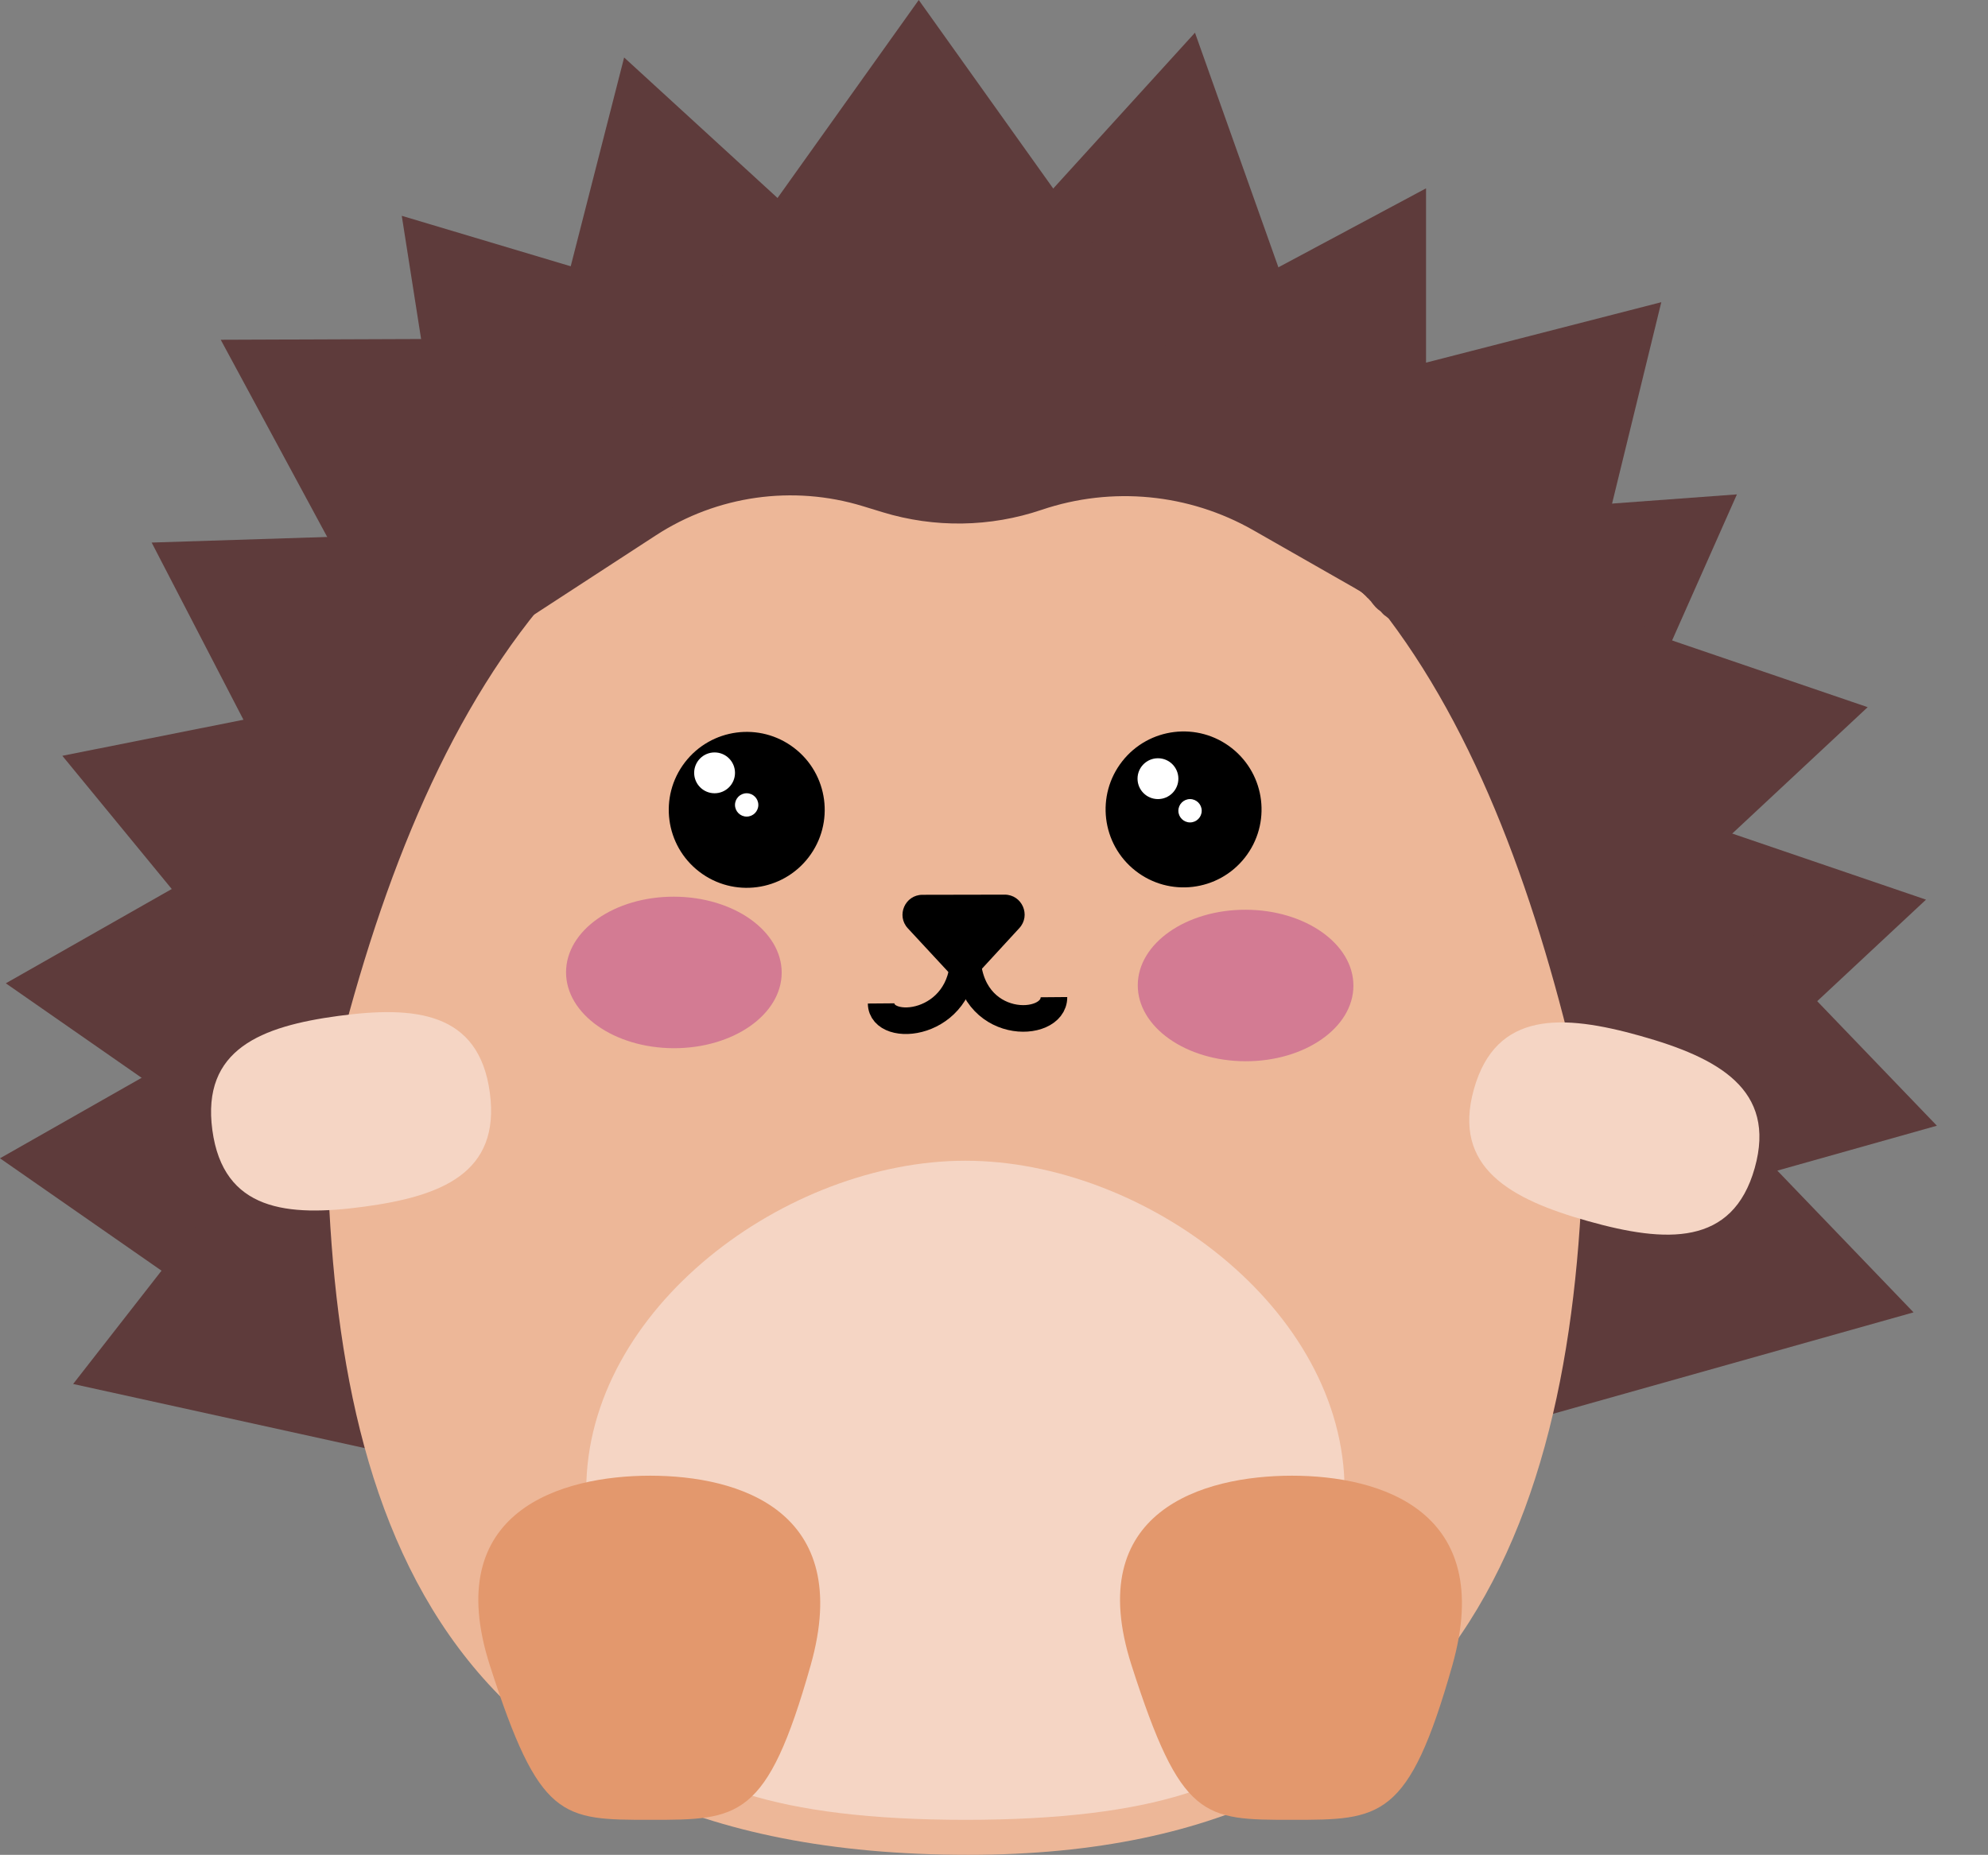 <?xml version="1.0" encoding="UTF-8"?> <svg xmlns="http://www.w3.org/2000/svg" width="299" height="279" viewBox="0 0 299 279" fill="none"><rect x="0" y="0" width="299" height="279" fill="#808080" stroke="none"/><path d="M214.479 28.331L214.479 93.982L149.674 62.996L214.479 28.331Z" fill="#5E3B3B"></path><path d="M179.727 4.918L197.975 56.244L138.697 50.032L179.727 4.918Z" fill="#5E3B3B"></path><path d="M93.871 8.645L134.04 45.441L78.759 67.724L93.871 8.645Z" fill="#5E3B3B"></path><path d="M33.198 51.107L87.672 50.897L62.169 104.767L33.198 51.107Z" fill="#5E3B3B"></path><path d="M9.375 113.685L62.801 103.054L48.078 160.81L9.375 113.685Z" fill="#5E3B3B"></path><path d="M249.863 45.456L236.931 98.372L190.8 60.631L249.863 45.456Z" fill="#5E3B3B"></path><path d="M70.605 97.32L60.427 32.462L129.253 53.026L70.605 97.32Z" fill="#5E3B3B"></path><path d="M53.005 139.906L22.809 81.611L94.605 79.319L53.005 139.906Z" fill="#5E3B3B"></path><path d="M54.765 185.405L0.875 147.908L63.325 112.411L54.765 185.405Z" fill="#5E3B3B"></path><path d="M53.888 211.726L-0.001 174.23L62.447 138.733L53.888 211.726Z" fill="#5E3B3B"></path><path d="M75.117 222.279L10.999 208.176L55.184 151.54L75.117 222.279Z" fill="#5E3B3B"></path><path d="M261.236 74.363L234.609 134.372L187.941 79.765L261.236 74.363Z" fill="#5E3B3B"></path><path d="M289.677 135.324L241.68 180.117L220.118 111.598L289.677 135.324Z" fill="#5E3B3B"></path><path d="M280.903 106.371L232.907 151.164L211.345 82.644L280.903 106.371Z" fill="#5E3B3B"></path><path d="M287.803 197.404L224.606 215.189L236.879 144.412L287.803 197.404Z" fill="#5E3B3B"></path><path d="M291.312 169.328L228.116 187.113L240.388 116.337L291.312 169.328Z" fill="#5E3B3B"></path><path d="M138.182 0L178.073 55.932H98.292L138.182 0Z" fill="#5E3B3B"></path><path d="M238.202 165.781C238.202 223.421 223.053 279 145.64 279C62.631 279 49.131 223.421 49.131 165.781C62.655 107.075 88.463 61.415 145.64 61.415C202.817 61.415 226.077 110.803 238.202 165.781Z" fill="#EDB798"></path><path d="M202.228 224.165C202.228 251.543 202.228 273.736 145.2 273.736C88.172 273.736 88.172 251.543 88.172 224.165C88.172 196.788 118.308 174.595 145.2 174.595C172.093 174.595 202.228 196.788 202.228 224.165Z" fill="#F5D5C4"></path><path d="M121.926 250.486C115.346 273.736 111.124 273.736 97.799 273.736C84.474 273.736 81.129 273.736 73.671 250.486C66.214 227.236 84.474 221.972 97.799 221.972C111.124 221.972 128.506 227.236 121.926 250.486Z" fill="#E3986D"></path><path d="M218.44 250.486C211.86 273.736 207.638 273.736 194.313 273.736C180.987 273.736 177.643 273.736 170.185 250.486C162.728 227.236 180.987 221.972 194.313 221.972C207.638 221.972 225.02 227.236 218.44 250.486Z" fill="#E3986D"></path><circle cx="112.311" cy="121.817" r="11.728" transform="rotate(37.455 112.311 121.817)" fill="black"></circle><circle cx="178.013" cy="121.752" r="11.728" transform="rotate(38.177 178.013 121.752)" fill="black"></circle><path d="M144.914 143.756C145.002 154.494 132.563 155.571 132.526 150.934" stroke="black" stroke-width="4"></path><path d="M158.516 149.991C158.556 154.872 145.56 155.221 145.465 143.508" stroke="black" stroke-width="4"></path><path d="M147.143 146.307C145.958 147.595 143.926 147.599 142.736 146.315L136.541 139.635C134.762 137.717 136.119 134.6 138.734 134.595L151.098 134.571C153.714 134.566 155.083 137.678 153.312 139.602L147.143 146.307Z" fill="black"></path><ellipse cx="101.351" cy="146.274" rx="16.216" ry="11.395" transform="rotate(0.172 101.351 146.274)" fill="#D37B93"></ellipse><ellipse cx="187.34" cy="148.236" rx="16.216" ry="11.395" transform="rotate(0.172 187.34 148.236)" fill="#D37B93"></ellipse><circle cx="174.159" cy="117.127" r="3.071" fill="white"></circle><circle cx="107.475" cy="116.25" r="3.071" fill="white"></circle><circle cx="178.985" cy="121.953" r="1.755" fill="white"></circle><circle cx="112.3" cy="121.075" r="1.755" fill="white"></circle><path d="M132.749 77.046C140.561 79.433 148.925 79.308 156.662 76.689C167.23 73.113 178.822 74.23 188.512 79.759L228.039 102.312C236.871 107.352 247.853 100.974 247.853 90.805C247.853 84.845 243.873 79.619 238.127 78.034L205.667 69.079C199.902 67.489 194.42 65.008 189.419 61.727L189.174 61.565C185.026 58.844 180.554 56.653 175.862 55.044L172.676 53.952C169.282 52.788 165.79 51.931 162.243 51.391L156.422 50.505C150.438 49.595 144.352 49.595 138.369 50.505L127.216 52.203L115.187 55.483C110.357 56.8 105.711 58.717 101.358 61.188L95.584 64.465C92.987 65.939 90.283 67.216 87.495 68.284L53.448 81.33C48.316 83.296 45.148 88.468 45.727 93.934C46.682 102.94 56.814 107.759 64.404 102.818L98.639 80.531C107.854 74.531 119.253 72.922 129.769 76.135L132.749 77.046Z" fill="#5E3B3B"></path><path d="M206.374 86.033C206.471 86.047 206.666 86.103 206.896 86.207C207.085 86.293 207.21 86.52 207.364 86.667C207.494 86.792 207.559 86.995 207.629 87.162C207.706 87.346 207.879 87.566 208.255 87.949C208.488 88.186 208.785 88.417 209.175 88.654C209.405 88.793 209.552 88.905 209.748 89.079C209.903 89.217 209.916 89.448 209.971 89.7C209.993 89.799 210.069 90.006 210.145 90.229C210.179 90.325 209.834 89.828 209.457 89.569C209.279 89.446 209.094 89.311 208.926 89.095C208.778 88.902 208.634 88.739 208.536 88.586C208.408 88.386 208.201 88.251 208.076 88.084C207.927 87.885 207.741 87.791 207.629 87.624C207.518 87.456 207.379 87.289 206.934 86.844C206.682 86.619 206.486 86.494 206.375 86.41C206.319 86.368 206.264 86.327 206.123 86.242" stroke="#5E3B3B" stroke-width="6" stroke-linecap="round"></path><path d="M209.028 92.525C208.984 92.459 208.947 92.349 208.918 92.286C208.887 92.221 208.793 92.114 208.723 92.056C208.644 91.992 208.597 91.958 208.53 91.918C208.383 91.831 208.296 91.738 208.233 91.686C208.174 91.638 208.123 91.594 208.098 91.552C208.068 91.498 208.03 91.447 207.968 91.377C207.902 91.303 207.854 91.255 207.777 91.193C207.675 91.111 207.626 91.034 207.49 90.849C207.428 90.766 207.368 90.659 207.318 90.592C207.284 90.547 207.235 90.478 207.182 90.412C207.109 90.322 206.964 90.141 206.847 90.035C206.756 89.952 206.72 89.922 206.676 89.878C206.633 89.835 206.562 89.79 206.46 89.711C206.382 89.65 206.34 89.609 206.269 89.536C206.204 89.469 206.156 89.429 206.085 89.365C206.039 89.324 205.983 89.285 205.935 89.258C205.882 89.227 205.77 89.157 205.652 89.088C205.562 89.036 205.509 88.991 205.399 88.919C205.211 88.797 205.081 88.689 205.045 88.656C204.957 88.577 204.886 88.531 204.811 88.475C204.757 88.436 204.709 88.406 204.638 88.372C204.57 88.341 204.463 88.262 204.325 88.161C204.297 88.14 204.282 88.129 204.268 88.12C204.253 88.111 204.238 88.103 204.201 88.085" stroke="#5E3B3B" stroke-linecap="round"></path><path d="M208.864 92.284C208.864 92.278 208.861 92.264 208.852 92.245C208.837 92.208 208.793 92.191 208.765 92.171C208.739 92.153 208.717 92.123 208.68 92.082C208.65 92.049 208.624 92.013 208.594 91.972C208.569 91.938 208.525 91.886 208.475 91.845C208.437 91.815 208.407 91.79 208.379 91.754C208.349 91.716 208.308 91.689 208.284 91.658C208.253 91.618 208.212 91.59 208.168 91.553C208.117 91.51 208.085 91.486 208.056 91.452C208.004 91.393 207.944 91.345 207.906 91.304C207.848 91.241 207.764 91.172 207.73 91.136C207.692 91.095 207.642 91.049 207.613 91.022C207.58 90.992 207.549 90.955 207.518 90.927C207.481 90.894 207.456 90.862 207.432 90.82C207.407 90.775 207.38 90.744 207.349 90.711C207.318 90.679 207.281 90.637 207.256 90.6C207.232 90.565 207.158 90.493 207.103 90.441C207.073 90.41 207.041 90.38 207.012 90.353C206.981 90.325 206.948 90.295 206.907 90.26C206.857 90.217 206.821 90.185 206.782 90.143C206.742 90.1 206.678 90.047 206.614 89.986C206.576 89.95 206.537 89.923 206.5 89.893C206.446 89.85 206.41 89.813 206.376 89.773C206.35 89.743 206.319 89.711 206.257 89.652C206.198 89.596 206.159 89.567 206.115 89.542C206.067 89.514 206.02 89.463 205.986 89.439C205.946 89.411 205.899 89.362 205.859 89.329C205.823 89.299 205.792 89.263 205.758 89.237C205.725 89.213 205.685 89.192 205.638 89.16C205.58 89.12 205.538 89.082 205.498 89.044C205.464 89.011 205.431 88.955 205.381 88.902C205.351 88.868 205.323 88.84 205.292 88.813C205.258 88.783 205.233 88.752 205.181 88.703C205.16 88.682 205.129 88.651 205.109 88.632C205.089 88.614 205.081 88.608 205.072 88.603" stroke="#5E3B3B" stroke-linecap="round"></path><path d="M81.464 90.643C81.276 90.711 81.102 90.786 80.975 90.849C80.886 90.894 80.806 90.981 80.724 91.047C80.612 91.138 80.567 91.207 80.505 91.254C80.4 91.333 80.329 91.451 80.279 91.527C80.221 91.614 80.135 91.74 79.919 91.968C79.822 92.07 79.74 92.198 79.643 92.326C79.558 92.411 79.396 92.561 79.263 92.677C79.238 92.7 79.213 92.724 79.188 92.75" stroke="#5E3B3B" stroke-linecap="round"></path><path d="M73.671 164.346C75.314 176.519 66.265 179.954 54.74 181.51C43.216 183.065 33.58 182.153 31.937 169.98C30.293 157.807 39.343 154.373 50.867 152.817C62.392 151.261 72.028 152.174 73.671 164.346Z" fill="#F5D5C4"></path><path d="M263.917 175.683C260.596 187.509 250.549 186.966 238.886 183.691C227.223 180.416 218.362 175.65 221.682 163.824C225.003 151.998 235.05 152.541 246.713 155.816C258.376 159.091 267.237 163.857 263.917 175.683Z" fill="#F5D5C4"></path></svg> 